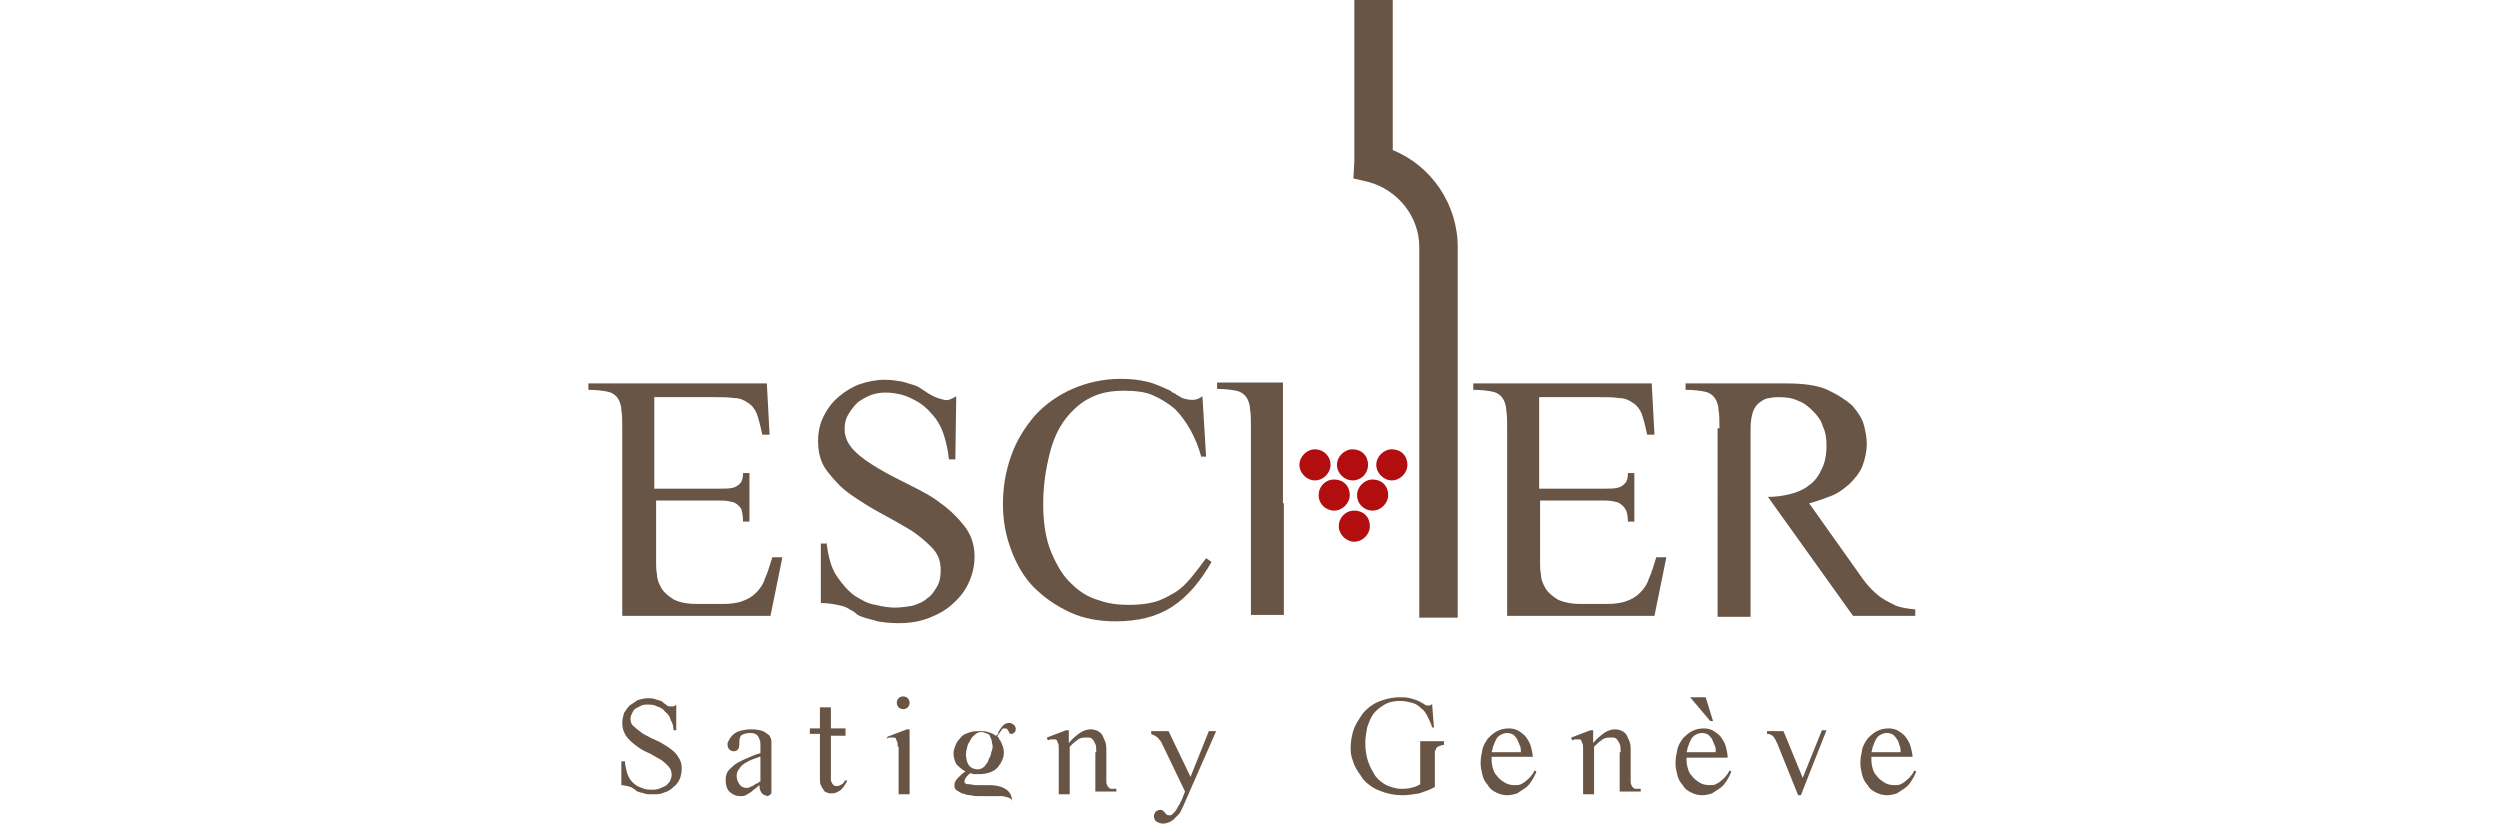 <svg version="1.1" xmlns="http://www.w3.org/2000/svg" xmlns:xlink="http://www.w3.org/1999/xlink" x="0px" y="0px"
	 viewBox="0 0 273.2 90.8" style="enable-background:new 0 0 273.2 90.8;" xml:space="preserve" width="273.2" height="90.8">
<path fill="#685546" d="M71.6,53.4h5.1h2c0.6,0,1,0,1.4-0.1c0.4-0.1,0.6-0.3,0.8-0.5c0.2-0.2,0.3-0.6,0.3-1.1h0.7V57h-0.7
	c0-0.6-0.1-1.1-0.2-1.4c-0.2-0.3-0.4-0.5-0.8-0.7c-0.4-0.1-0.8-0.2-1.4-0.2h-2h-5.1v6.8c0,0.4,0,0.8,0.1,1.3c0,0.5,0.2,1,0.5,1.5
	c0.3,0.5,0.7,0.8,1.3,1.2c0.6,0.3,1.4,0.5,2.5,0.5h2.9c0.8,0,1.6-0.1,2.1-0.3c0.6-0.2,1.1-0.5,1.5-0.9c0.4-0.4,0.8-0.9,1-1.6
	c0.3-0.6,0.5-1.4,0.8-2.3h1.1l-1.3,6.4H68V46.8c0-0.8,0-1.5-0.1-2c0-0.5-0.2-1-0.4-1.3c-0.2-0.3-0.6-0.6-1.1-0.7
	c-0.5-0.1-1.2-0.2-2.1-0.2v-0.7h19.5l0.3,5.6h-0.8c-0.2-1-0.4-1.7-0.6-2.3c-0.2-0.5-0.6-1-1-1.2c-0.4-0.3-0.9-0.5-1.5-0.5
	c-0.6-0.1-1.3-0.1-2.2-0.1h-6.5V53.4z"/>
	<path fill="#685546" d="M90.3,59.2c0.2,1.5,0.5,2.8,1.1,3.7c0.6,0.9,1.3,1.7,2,2.2c0.8,0.5,1.5,0.9,2.3,1
	c0.8,0.2,1.5,0.3,2.1,0.3c0.6,0,1.3-0.1,1.9-0.2c0.6-0.2,1.2-0.4,1.6-0.8c0.5-0.3,0.8-0.8,1.1-1.3c0.3-0.5,0.4-1.1,0.4-1.8
	c0-1-0.3-1.8-1-2.5c-0.7-0.7-1.5-1.4-2.5-2c-1-0.6-2.1-1.2-3.2-1.8c-1.1-0.6-2.2-1.3-3.2-2c-1-0.7-1.8-1.6-2.5-2.5
	c-0.7-0.9-1-2-1-3.3c0-1,0.2-1.9,0.6-2.7c0.4-0.8,0.9-1.5,1.6-2.1c0.7-0.6,1.5-1.1,2.3-1.4c0.9-0.3,1.8-0.5,2.8-0.5
	c0.7,0,1.3,0.1,1.9,0.2c0.6,0.2,1.1,0.3,1.6,0.5c0.2,0.1,0.5,0.3,0.8,0.5c0.3,0.2,0.6,0.4,1,0.6c0.4,0.2,0.8,0.3,1.2,0.4
	c0.4,0.1,0.8-0.1,1.3-0.4l-0.1,6.9h-0.7c-0.1-1-0.3-1.9-0.6-2.8c-0.3-0.9-0.8-1.7-1.4-2.3c-0.6-0.7-1.3-1.2-2.2-1.6
	c-0.8-0.4-1.8-0.6-2.8-0.6c-0.5,0-1.1,0.1-1.6,0.3c-0.5,0.2-1,0.5-1.4,0.8c-0.4,0.4-0.7,0.8-1,1.3c-0.3,0.5-0.4,1-0.4,1.6
	c0,0.9,0.4,1.7,1.1,2.4c0.7,0.7,1.6,1.3,2.6,1.9c1,0.6,2.2,1.2,3.4,1.8c1.2,0.6,2.4,1.2,3.4,2c1,0.7,1.9,1.6,2.6,2.5
	c0.7,0.9,1.1,2,1.1,3.3c0,1-0.2,1.9-0.6,2.8c-0.4,0.9-1,1.7-1.7,2.3c-0.7,0.7-1.6,1.2-2.6,1.6c-1,0.4-2.1,0.6-3.4,0.6
	c-0.9,0-1.7-0.1-2.3-0.2c-0.6-0.2-1.2-0.3-1.7-0.5c-0.3-0.1-0.5-0.2-0.7-0.4c-0.2-0.2-0.5-0.3-0.8-0.5c-0.3-0.2-0.7-0.3-1.2-0.4
	c-0.5-0.1-1.1-0.2-1.8-0.2v-6.5H90.3z"/>
	<path fill="#685546" d="M131.3,50c-0.3-1.1-0.7-2.1-1.2-3c-0.5-0.9-1.1-1.7-1.7-2.3c-0.7-0.6-1.5-1.1-2.4-1.5
	c-0.9-0.4-2-0.5-3.2-0.5c-1.3,0-2.5,0.2-3.5,0.7c-1.1,0.5-2,1.3-2.8,2.3c-0.8,1-1.4,2.3-1.8,3.9c-0.4,1.6-0.7,3.4-0.7,5.5
	c0,2.1,0.3,3.9,0.9,5.3c0.6,1.4,1.3,2.6,2.2,3.4c0.9,0.9,1.9,1.5,3,1.8c1.1,0.4,2.2,0.5,3.3,0.5c1,0,1.9-0.1,2.7-0.3
	c0.8-0.2,1.5-0.6,2.2-1c0.7-0.4,1.3-1,1.8-1.6c0.6-0.7,1.1-1.4,1.7-2.2l0.6,0.4c-1.2,2.1-2.6,3.8-4.3,4.9c-1.7,1.1-3.7,1.6-6.2,1.6
	c-1.8,0-3.5-0.3-5-1c-1.5-0.7-2.8-1.6-3.9-2.7c-1.1-1.1-1.9-2.5-2.5-4.1c-0.6-1.6-0.9-3.2-0.9-5c0-1.9,0.3-3.6,0.9-5.3
	c0.6-1.7,1.5-3.1,2.6-4.4c1.1-1.2,2.5-2.2,4.1-2.9c1.6-0.7,3.4-1.1,5.3-1.1c1,0,1.9,0.1,2.8,0.3c0.9,0.2,1.7,0.6,2.6,1
	c0.1,0.1,0.2,0.2,0.5,0.3c0.2,0.2,0.5,0.3,0.8,0.5c0.3,0.1,0.7,0.2,1.1,0.2c0.4,0,0.7-0.1,1.1-0.4l0.4,6.6H131.3z"/>
	<path fill="#685546" d="M168.3,53.4h5.1h2c0.6,0,1,0,1.4-0.1c0.4-0.1,0.6-0.3,0.8-0.5c0.2-0.2,0.3-0.6,0.3-1.1h0.7V57h-0.7
	c0-0.6-0.1-1.1-0.3-1.4c-0.2-0.3-0.4-0.5-0.8-0.7c-0.4-0.1-0.8-0.2-1.4-0.2h-2h-5.1v6.8c0,0.4,0,0.8,0.1,1.3c0,0.5,0.2,1,0.5,1.5
	c0.3,0.5,0.7,0.8,1.3,1.2c0.6,0.3,1.5,0.5,2.5,0.5h2.9c0.8,0,1.6-0.1,2.1-0.3c0.6-0.2,1.1-0.5,1.5-0.9c0.4-0.4,0.8-0.9,1-1.6
	c0.3-0.6,0.5-1.4,0.8-2.3h1.1l-1.3,6.4h-16.1V46.8c0-0.8,0-1.5-0.1-2c0-0.5-0.2-1-0.4-1.3c-0.2-0.3-0.6-0.6-1.1-0.7
	c-0.5-0.1-1.2-0.2-2.1-0.2v-0.7h19.5l0.3,5.6h-0.8c-0.2-1-0.4-1.7-0.6-2.3c-0.2-0.5-0.6-1-1-1.2c-0.4-0.3-0.9-0.5-1.5-0.5
	c-0.6-0.1-1.3-0.1-2.2-0.1h-6.5V53.4z"/>
	<path fill="#685546" d="M187.9,46.8c0-0.8,0-1.5-0.1-2c0-0.5-0.2-1-0.4-1.3c-0.2-0.3-0.6-0.6-1.1-0.7
	c-0.5-0.1-1.2-0.2-2.1-0.2v-0.7h11c1.9,0,3.4,0.2,4.5,0.7c1.1,0.5,2,1.1,2.7,1.7c0.6,0.7,1.1,1.4,1.3,2.2c0.2,0.8,0.3,1.4,0.3,2
	c0,0.9-0.2,1.7-0.5,2.5c-0.3,0.7-0.8,1.3-1.4,1.9c-0.6,0.5-1.2,1-2,1.3c-0.8,0.3-1.6,0.6-2.4,0.8l4.9,6.9c0.5,0.7,0.9,1.3,1.3,1.8
	c0.4,0.5,0.9,1,1.4,1.4c0.5,0.4,1.1,0.7,1.7,1c0.6,0.3,1.4,0.4,2.3,0.5v0.7h-6.8l-9.3-13c0.8,0,1.6-0.1,2.4-0.3
	c0.8-0.2,1.5-0.5,2-0.9c0.6-0.4,1.1-1,1.4-1.7c0.4-0.7,0.6-1.6,0.6-2.7c0-0.8-0.1-1.5-0.4-2.1c-0.2-0.7-0.6-1.2-1.1-1.7
	c-0.5-0.5-1-0.9-1.6-1.1c-0.6-0.3-1.3-0.4-2.1-0.4c-0.3,0-0.6,0-1,0.1c-0.4,0-0.7,0.2-1,0.4c-0.3,0.2-0.6,0.5-0.8,1
	c-0.2,0.5-0.3,1.2-0.3,2v20.5h-3.6V46.8z"/>
	<path fill="#B20E10" d="M147.5,54.1c0,0.9-0.8,1.7-1.7,1.7c-0.9,0-1.7-0.7-1.7-1.7c0-0.9,0.7-1.7,1.7-1.7
	C146.8,52.4,147.5,53.1,147.5,54.1"/>
	<path fill="#B20E10" d="M151.7,54.1c0,0.9-0.8,1.7-1.7,1.7c-0.9,0-1.7-0.7-1.7-1.7c0-0.9,0.8-1.7,1.7-1.7
	C151,52.4,151.7,53.1,151.7,54.1"/>
	<path fill="#B20E10" d="M145.4,50.8c0,0.9-0.8,1.7-1.7,1.7s-1.7-0.8-1.7-1.7c0-0.9,0.8-1.7,1.7-1.7S145.4,49.8,145.4,50.8"/>
	<path fill="#B20E10" d="M149.5,50.8c0,0.9-0.7,1.7-1.7,1.7c-0.9,0-1.7-0.8-1.7-1.7c0-0.9,0.8-1.7,1.7-1.7
	C148.8,49.1,149.5,49.8,149.5,50.8"/>
	<path fill="#B20E10" d="M153.8,50.8c0,0.9-0.8,1.7-1.7,1.7c-0.9,0-1.7-0.8-1.7-1.7c0-0.9,0.8-1.7,1.7-1.7
	C153.1,49.1,153.8,49.8,153.8,50.8"/>
	<path fill="#B20E10" d="M149.7,57.5c0,0.9-0.8,1.7-1.7,1.7c-0.9,0-1.7-0.8-1.7-1.7s0.7-1.7,1.7-1.7
	C149,55.8,149.7,56.5,149.7,57.5"/>
	<path fill="#685546" d="M159.3,67.5h-4.2V27c0-3.3-2.3-6.2-5.5-7.1l-1.7-0.4l0.1-1.9V0h4.2v16.4c4.2,1.7,7.1,5.9,7.1,10.6
	V67.5z"/>
	<path fill="#685546" d="M140.3,55v12.2h-3.6V46.7c0-0.8,0-1.5-0.1-2c0-0.5-0.2-1-0.4-1.3c-0.2-0.3-0.6-0.6-1.1-0.7
	c-0.5-0.1-1.2-0.2-2.1-0.2v-0.7h7.2v11.8V55z"/>
	<path fill="#685546" d="M68.3,83.4c0.1,0.6,0.2,1.1,0.4,1.5c0.2,0.4,0.5,0.7,0.8,0.9c0.3,0.2,0.6,0.3,0.9,0.4
	c0.3,0.1,0.6,0.1,0.8,0.1c0.3,0,0.5,0,0.8-0.1c0.2-0.1,0.5-0.2,0.7-0.3c0.2-0.1,0.3-0.3,0.5-0.5c0.1-0.2,0.2-0.5,0.2-0.7
	c0-0.4-0.1-0.7-0.4-1c-0.3-0.3-0.6-0.6-1-0.8c-0.4-0.2-0.8-0.5-1.3-0.7c-0.5-0.2-0.9-0.5-1.3-0.8c-0.4-0.3-0.7-0.6-1-1
	C68.1,79.9,68,79.5,68,79c0-0.4,0.1-0.7,0.2-1.1c0.2-0.3,0.4-0.6,0.6-0.8c0.3-0.2,0.6-0.4,0.9-0.6c0.4-0.1,0.7-0.2,1.1-0.2
	c0.3,0,0.5,0,0.8,0.1c0.2,0.1,0.4,0.1,0.6,0.2c0.1,0,0.2,0.1,0.3,0.2c0.1,0.1,0.3,0.2,0.4,0.3c0.1,0.1,0.3,0.1,0.5,0.1
	c0.2,0,0.3,0,0.5-0.2l0,2.8h-0.3c0-0.4-0.1-0.8-0.3-1.1c-0.1-0.4-0.3-0.7-0.6-0.9c-0.2-0.3-0.5-0.5-0.9-0.6
	c-0.3-0.2-0.7-0.2-1.1-0.2c-0.2,0-0.4,0-0.6,0.1c-0.2,0.1-0.4,0.2-0.6,0.3c-0.2,0.1-0.3,0.3-0.4,0.5c-0.1,0.2-0.2,0.4-0.2,0.6
	c0,0.4,0.1,0.7,0.4,0.9c0.3,0.3,0.6,0.5,1,0.8c0.4,0.2,0.9,0.5,1.4,0.7c0.5,0.2,0.9,0.5,1.4,0.8c0.4,0.3,0.8,0.6,1,1
	c0.3,0.4,0.4,0.8,0.4,1.3c0,0.4-0.1,0.8-0.2,1.1c-0.2,0.4-0.4,0.7-0.7,0.9c-0.3,0.3-0.6,0.5-1,0.6c-0.4,0.2-0.8,0.2-1.3,0.2
	c-0.4,0-0.7,0-0.9-0.1c-0.3-0.1-0.5-0.1-0.7-0.2c-0.1,0-0.2-0.1-0.3-0.2c-0.1-0.1-0.2-0.1-0.3-0.2c-0.1-0.1-0.3-0.1-0.5-0.2
	c-0.2,0-0.4-0.1-0.7-0.1v-2.6H68.3z"/>
	<path fill="#685546" d="M83.2,86.6C83,86.3,83,86.1,83,85.8c-0.2,0.1-0.3,0.3-0.5,0.4c-0.2,0.1-0.3,0.3-0.5,0.4
	c-0.2,0.1-0.3,0.2-0.5,0.3c-0.2,0.1-0.4,0.1-0.6,0.1c-0.5,0-0.9-0.2-1.2-0.5c-0.3-0.3-0.4-0.8-0.4-1.3c0-0.4,0.1-0.8,0.4-1.1
	c0.3-0.3,0.6-0.6,1-0.8c0.4-0.2,0.8-0.4,1.3-0.6c0.4-0.2,0.8-0.3,1.1-0.4c0-0.3,0-0.6,0-0.8c0-0.3,0-0.5-0.1-0.7
	c-0.1-0.2-0.1-0.3-0.3-0.5c-0.1-0.1-0.4-0.2-0.7-0.2c-0.4,0-0.7,0.1-0.9,0.2c-0.2,0.1-0.3,0.4-0.3,0.7c0,0.4,0,0.6-0.1,0.8
	c-0.1,0.2-0.3,0.3-0.5,0.3c-0.2,0-0.4-0.1-0.5-0.2c-0.1-0.1-0.2-0.3-0.2-0.5c0-0.1,0-0.3,0.1-0.4c0.1-0.2,0.2-0.4,0.4-0.6
	c0.2-0.2,0.4-0.4,0.8-0.5c0.3-0.1,0.8-0.2,1.3-0.2c0.6,0,1,0.1,1.3,0.2c0.3,0.2,0.5,0.3,0.7,0.5c0.1,0.2,0.2,0.4,0.2,0.6
	c0,0.2,0,0.4,0,0.5v5.2c-0.1,0.1-0.1,0.1-0.2,0.2c-0.1,0-0.1,0.1-0.2,0.1C83.5,86.9,83.3,86.8,83.2,86.6 M83,82.7
	c-0.3,0.1-0.5,0.2-0.8,0.3c-0.3,0.1-0.6,0.3-0.8,0.4c-0.3,0.2-0.5,0.4-0.6,0.6c-0.2,0.2-0.3,0.5-0.3,0.8c0,0.3,0.1,0.6,0.3,0.9
	c0.2,0.3,0.5,0.4,0.8,0.4c0.1,0,0.2,0,0.4-0.1c0.1-0.1,0.3-0.1,0.4-0.2c0.1-0.1,0.3-0.2,0.4-0.2c0.1-0.1,0.2-0.2,0.3-0.2V82.7z"/>
	<path fill="#685546" d="M92.4,79.8v0.6h-1.6v4.2c0,0.2,0,0.3,0,0.5c0,0.2,0,0.3,0.1,0.4c0,0.1,0.1,0.2,0.2,0.3
	c0.1,0.1,0.2,0.1,0.4,0.1c0.2,0,0.3-0.1,0.5-0.2c0.2-0.1,0.3-0.3,0.3-0.4h0.3c-0.1,0.2-0.2,0.4-0.3,0.5c-0.1,0.2-0.2,0.3-0.4,0.5
	c-0.1,0.1-0.3,0.2-0.5,0.3c-0.2,0.1-0.4,0.1-0.6,0.1c-0.1,0-0.3,0-0.4-0.1c-0.2,0-0.3-0.1-0.4-0.3c-0.1-0.1-0.2-0.3-0.3-0.5
	c-0.1-0.2-0.1-0.5-0.1-0.8v-4.8h-1.1v-0.6h1.1v-2.3h1.2v2.3H92.4z"/>
	<path fill="#685546" d="M98.1,81.6c0-0.3,0-0.5-0.1-0.6c0-0.1-0.1-0.2-0.1-0.3c-0.1-0.1-0.1-0.1-0.2-0.1c-0.1,0-0.1,0-0.2,0
	c-0.1,0-0.2,0-0.3,0c-0.1,0-0.2,0.1-0.3,0.1L97,80.5l2.1-0.8h0.3v7.1h-1.2V81.6z M98.2,76.3c0.1-0.1,0.3-0.2,0.5-0.2
	c0.2,0,0.4,0.1,0.5,0.2c0.1,0.1,0.2,0.3,0.2,0.5s-0.1,0.4-0.2,0.5c-0.1,0.1-0.3,0.2-0.5,0.2c-0.2,0-0.4-0.1-0.5-0.2
	C98.1,77.2,98,77,98,76.8S98.1,76.4,98.2,76.3"/>
	<path fill="#685546" d="M109,80.3c0.1-0.1,0.1-0.2,0.1-0.3c0.2-0.3,0.3-0.5,0.5-0.7c0.2-0.2,0.4-0.3,0.7-0.3
	c0.2,0,0.3,0.1,0.5,0.2c0.1,0.1,0.2,0.3,0.2,0.4c0,0.1,0,0.3-0.1,0.4c-0.1,0.1-0.2,0.2-0.4,0.2c-0.1,0-0.2,0-0.2-0.1
	c0-0.1,0-0.1-0.1-0.2c0-0.1-0.1-0.1-0.1-0.2c-0.1-0.1-0.2-0.1-0.4-0.1c-0.1,0-0.1,0-0.2,0.1c-0.1,0.1-0.1,0.2-0.2,0.3
	c-0.1,0.1-0.1,0.2-0.2,0.3c-0.1,0.1-0.1,0.2-0.1,0.2c0,0,0.1,0,0.1,0.1c0.1,0.1,0.1,0.1,0.1,0.2c0,0,0.1,0.1,0.1,0.1
	c0.1,0.2,0.2,0.4,0.3,0.7c0.1,0.3,0.1,0.5,0.1,0.7c0,0.3-0.1,0.6-0.2,0.8c-0.1,0.3-0.3,0.5-0.5,0.8c-0.2,0.2-0.5,0.4-0.8,0.5
	c-0.3,0.1-0.7,0.2-1.2,0.2c-0.2,0-0.3,0-0.5,0c-0.2,0-0.3-0.1-0.5-0.1c-0.1,0.1-0.2,0.2-0.4,0.4c-0.1,0.2-0.2,0.3-0.2,0.5
	c0,0.1,0,0.2,0.1,0.2c0.1,0.1,0.2,0.1,0.4,0.1c0.2,0,0.5,0.1,0.8,0.1c0.4,0,0.8,0,1.4,0c0.9,0,1.5,0.2,1.9,0.5
	c0.4,0.3,0.6,0.7,0.6,1.3c0-0.2-0.1-0.3-0.3-0.4c-0.2-0.1-0.4-0.1-0.7-0.2c-0.3,0-0.5,0-0.8,0c-0.3,0-0.5,0-0.7,0
	c-0.1,0-0.3,0-0.5,0c-0.2,0-0.5,0-0.7,0c-0.3,0-0.5,0-0.8-0.1c-0.2,0-0.4,0-0.6-0.1c-0.1,0-0.2-0.1-0.4-0.1
	c-0.2-0.1-0.3-0.2-0.5-0.3c-0.2-0.1-0.3-0.3-0.3-0.5c0-0.2,0-0.3,0.1-0.5c0.1-0.2,0.2-0.3,0.3-0.4c0.1-0.1,0.3-0.3,0.4-0.4
	c0.1-0.1,0.3-0.2,0.4-0.3c-0.4-0.2-0.7-0.5-1-0.8c-0.2-0.4-0.3-0.8-0.3-1.2c0-0.3,0.1-0.5,0.2-0.8c0.1-0.3,0.3-0.6,0.5-0.8
	c0.2-0.3,0.5-0.5,0.9-0.6c0.4-0.2,0.8-0.2,1.3-0.2c0.3,0,0.6,0,0.9,0.1c0.3,0.1,0.6,0.2,0.8,0.4L109,80.3z M107.7,80.1
	c-0.1,0-0.2-0.1-0.4-0.1c-0.2,0-0.3,0-0.5,0.1c-0.2,0.1-0.3,0.2-0.5,0.4c-0.2,0.2-0.3,0.5-0.5,0.8c-0.1,0.2-0.1,0.5-0.2,0.7
	c0,0.3-0.1,0.5,0,0.8c0,0.3,0.1,0.5,0.2,0.7c0.1,0.2,0.3,0.4,0.6,0.5c0.3,0.1,0.6,0.1,0.8,0c0.2-0.1,0.4-0.2,0.5-0.4
	c0.1-0.2,0.3-0.3,0.3-0.5c0.1-0.2,0.1-0.3,0.2-0.4c0.1-0.2,0.1-0.5,0.2-0.7c0.1-0.3,0.1-0.5,0-0.8c0-0.3-0.1-0.5-0.2-0.7
	C108.2,80.3,108,80.2,107.7,80.1L107.7,80.1z"/>
	<path fill="#685546" d="M119.8,82.2c0-0.4,0-0.7-0.1-0.9c-0.1-0.2-0.2-0.4-0.3-0.5c-0.1-0.1-0.2-0.2-0.4-0.2
	c-0.1,0-0.2,0-0.4,0c-0.4,0-0.7,0.1-0.9,0.3c-0.3,0.2-0.5,0.4-0.8,0.7v5.2h-1.2v-5c0-0.3,0-0.5-0.1-0.6c0-0.1-0.1-0.2-0.1-0.3
	c-0.1-0.1-0.1-0.1-0.2-0.1c-0.1,0-0.1,0-0.2,0c-0.1,0-0.2,0-0.3,0c-0.1,0-0.2,0.1-0.3,0.1l-0.1-0.3l2.1-0.8h0.3v1.4
	c0.4-0.5,0.8-0.8,1.2-1.1c0.3-0.2,0.7-0.4,1.2-0.4c0.3,0,0.6,0.1,0.8,0.2c0.2,0.1,0.4,0.3,0.5,0.5c0.1,0.2,0.2,0.5,0.3,0.7
	c0.1,0.3,0.1,0.6,0.1,0.8v3.4c0,0.2,0,0.4,0.1,0.5c0,0.1,0.1,0.2,0.2,0.3c0.1,0.1,0.2,0.1,0.3,0.1c0.1,0,0.3,0,0.5,0v0.3h-2.3V82.2z
	"/>
	<path fill="#685546" d="M129.3,88.1c-0.2,0.4-0.3,0.7-0.5,0.9c-0.2,0.2-0.4,0.4-0.6,0.6c-0.2,0.1-0.4,0.3-0.6,0.3
	c-0.2,0.1-0.4,0.1-0.5,0.1c-0.3,0-0.5-0.1-0.7-0.2c-0.2-0.1-0.3-0.4-0.3-0.6c0-0.2,0.1-0.4,0.2-0.5c0.1-0.1,0.3-0.2,0.5-0.2
	c0.1,0,0.2,0,0.3,0.1s0.1,0.1,0.2,0.2c0.1,0.1,0.1,0.2,0.2,0.2c0.1,0.1,0.1,0.1,0.3,0.1c0.2,0,0.3-0.1,0.4-0.2
	c0.1-0.1,0.3-0.3,0.4-0.5c0.1-0.2,0.2-0.4,0.3-0.5c0.1-0.2,0.1-0.3,0.2-0.4l0.4-1l-2.4-5c-0.1-0.1-0.1-0.3-0.2-0.4
	c-0.1-0.1-0.2-0.3-0.3-0.4c-0.1-0.1-0.2-0.2-0.4-0.3c-0.1-0.1-0.3-0.1-0.4-0.2v-0.3h1.9l2.4,5l2-5h0.8L129.3,88.1z"/>
	<path fill="#685546" d="M158,81.4c-0.2,0-0.4,0-0.6,0.1c-0.1,0-0.3,0.1-0.4,0.2c-0.1,0.1-0.1,0.3-0.2,0.4c0,0.2,0,0.4,0,0.7
	V86c-0.5,0.3-1.1,0.5-1.7,0.7c-0.6,0.1-1.2,0.2-1.8,0.2c-0.7,0-1.4-0.1-2-0.3c-0.6-0.2-1.1-0.4-1.5-0.7c-0.4-0.3-0.8-0.6-1-1
	c-0.3-0.4-0.5-0.7-0.7-1.1c-0.2-0.4-0.3-0.8-0.4-1.1c-0.1-0.4-0.1-0.7-0.1-1c0-0.6,0.1-1.2,0.3-1.9c0.2-0.6,0.6-1.2,1-1.8
	c0.4-0.5,1-1,1.7-1.3c0.7-0.3,1.5-0.5,2.4-0.5c0.4,0,0.7,0,1.1,0.1c0.4,0.1,0.7,0.2,1.1,0.4c0,0,0.1,0.1,0.2,0.1
	c0.1,0.1,0.2,0.1,0.3,0.2c0.1,0.1,0.3,0.1,0.4,0.1c0.1,0,0.3,0,0.4-0.2l0.2,2.6h-0.2c-0.1-0.4-0.3-0.8-0.5-1.2
	c-0.2-0.4-0.4-0.7-0.7-0.9c-0.3-0.3-0.6-0.5-1-0.6c-0.4-0.1-0.8-0.2-1.3-0.2c-0.6,0-1.2,0.1-1.7,0.4c-0.5,0.3-0.9,0.6-1.2,1
	c-0.3,0.4-0.5,0.9-0.7,1.5c-0.1,0.6-0.2,1.1-0.2,1.7c0,0.7,0.1,1.4,0.3,2c0.2,0.6,0.5,1.1,0.8,1.6c0.3,0.4,0.8,0.8,1.2,1
	c0.5,0.2,1,0.4,1.6,0.4c0.3,0,0.7,0,1.1-0.1c0.4-0.1,0.7-0.2,1-0.4v-4.7h2.6V81.4z"/>
	<path fill="#685546" d="M163,82.7c0,0.4,0,0.7,0.1,1.1c0.1,0.4,0.2,0.7,0.5,1c0.2,0.3,0.5,0.5,0.8,0.7
	c0.3,0.2,0.7,0.3,1.1,0.3c0.3,0,0.5,0,0.7-0.1c0.2-0.1,0.4-0.2,0.6-0.4c0.2-0.2,0.4-0.3,0.5-0.5c0.2-0.2,0.3-0.4,0.4-0.6l0.2,0.1
	c-0.1,0.3-0.3,0.7-0.5,1c-0.2,0.3-0.4,0.6-0.7,0.8c-0.3,0.2-0.6,0.4-0.9,0.6c-0.3,0.1-0.7,0.2-1.1,0.2c-0.4,0-0.8-0.1-1.2-0.3
	c-0.4-0.2-0.7-0.4-0.9-0.8c-0.3-0.3-0.5-0.7-0.6-1.1c-0.1-0.4-0.2-0.9-0.2-1.3c0-0.5,0.1-1,0.2-1.5c0.1-0.5,0.4-0.9,0.6-1.2
	c0.3-0.3,0.6-0.6,1-0.8c0.4-0.2,0.8-0.3,1.3-0.3c0.4,0,0.8,0.1,1.1,0.3c0.3,0.2,0.6,0.4,0.8,0.7c0.2,0.3,0.4,0.6,0.5,1
	c0.1,0.4,0.2,0.8,0.2,1.1H163z M166.2,82.2c0-0.2,0-0.5-0.1-0.7c-0.1-0.2-0.2-0.5-0.3-0.7c-0.1-0.2-0.3-0.4-0.4-0.5
	c-0.2-0.1-0.4-0.2-0.7-0.2c-0.3,0-0.5,0.1-0.7,0.2c-0.2,0.1-0.4,0.3-0.5,0.5c-0.1,0.2-0.2,0.4-0.3,0.7c-0.1,0.2-0.1,0.5-0.2,0.7
	H166.2z"/>
	<path fill="#685546" d="M177.1,82.2c0-0.4,0-0.7-0.1-0.9c-0.1-0.2-0.2-0.4-0.3-0.5c-0.1-0.1-0.2-0.2-0.4-0.2
	c-0.1,0-0.2,0-0.4,0c-0.4,0-0.7,0.1-0.9,0.3c-0.3,0.2-0.5,0.4-0.8,0.7v5.2h-1.2v-5c0-0.3,0-0.5-0.1-0.6c0-0.1-0.1-0.2-0.1-0.3
	c-0.1-0.1-0.1-0.1-0.2-0.1c-0.1,0-0.1,0-0.2,0c-0.1,0-0.2,0-0.3,0c-0.1,0-0.2,0.1-0.3,0.1l-0.1-0.3l2.1-0.8h0.3v1.4
	c0.4-0.5,0.8-0.8,1.2-1.1c0.3-0.2,0.7-0.4,1.2-0.4c0.3,0,0.6,0.1,0.8,0.2c0.2,0.1,0.4,0.3,0.5,0.5c0.1,0.2,0.2,0.5,0.3,0.7
	c0.1,0.3,0.1,0.6,0.1,0.8v3.4c0,0.2,0,0.4,0.1,0.5c0,0.1,0.1,0.2,0.2,0.3c0.1,0.1,0.2,0.1,0.3,0.1c0.1,0,0.3,0,0.5,0v0.3h-2.3V82.2z
	"/>
	<path fill="#685546" d="M184.3,82.7c0,0.4,0,0.7,0.1,1.1c0.1,0.4,0.2,0.7,0.5,1c0.2,0.3,0.5,0.5,0.8,0.7
	c0.3,0.2,0.7,0.3,1.1,0.3c0.3,0,0.5,0,0.7-0.1c0.2-0.1,0.4-0.2,0.6-0.4c0.2-0.2,0.4-0.3,0.5-0.5c0.2-0.2,0.3-0.4,0.4-0.6l0.2,0.1
	c-0.1,0.3-0.3,0.7-0.5,1c-0.2,0.3-0.4,0.6-0.7,0.8c-0.3,0.2-0.6,0.4-0.9,0.6c-0.3,0.1-0.7,0.2-1.1,0.2c-0.4,0-0.8-0.1-1.2-0.3
	c-0.4-0.2-0.7-0.4-0.9-0.8c-0.3-0.3-0.5-0.7-0.6-1.1c-0.1-0.4-0.2-0.8-0.2-1.3c0-0.5,0.1-1,0.2-1.5c0.1-0.5,0.4-0.9,0.6-1.2
	c0.3-0.3,0.6-0.6,1-0.8c0.4-0.2,0.8-0.3,1.3-0.3c0.4,0,0.8,0.1,1.1,0.3c0.3,0.2,0.6,0.4,0.8,0.7c0.2,0.3,0.4,0.6,0.5,1
	c0.1,0.4,0.2,0.8,0.2,1.2H184.3z M187.5,82.2c0-0.2,0-0.5-0.1-0.7c-0.1-0.2-0.2-0.5-0.3-0.7c-0.1-0.2-0.3-0.4-0.4-0.5
	c-0.2-0.1-0.4-0.2-0.7-0.2c-0.3,0-0.5,0.1-0.7,0.2c-0.2,0.1-0.4,0.3-0.5,0.5c-0.1,0.2-0.2,0.4-0.3,0.7c-0.1,0.2-0.1,0.5-0.2,0.7
	H187.5z M184.7,76.2h1.7l0.8,2.6h-0.3L184.7,76.2z"/>
	<path fill="#685546" d="M196.8,86.9h-0.3l-2.3-5.7c-0.1-0.1-0.1-0.3-0.2-0.4c-0.1-0.1-0.1-0.2-0.2-0.3
	c-0.1-0.1-0.2-0.2-0.3-0.2c-0.1-0.1-0.2-0.1-0.4-0.1v-0.3h1.8L197,85l2.1-5.2h0.5L196.8,86.9z"/>
	<path fill="#685546" d="M204.5,82.7c0,0.4,0,0.7,0.1,1.1c0.1,0.4,0.2,0.7,0.5,1c0.2,0.3,0.5,0.5,0.8,0.7
	c0.3,0.2,0.7,0.3,1.1,0.3c0.3,0,0.5,0,0.7-0.1c0.2-0.1,0.4-0.2,0.6-0.4c0.2-0.2,0.4-0.3,0.5-0.5c0.2-0.2,0.3-0.4,0.4-0.6l0.2,0.1
	c-0.1,0.3-0.3,0.7-0.5,1c-0.2,0.3-0.4,0.6-0.7,0.8c-0.3,0.2-0.6,0.4-0.9,0.6c-0.3,0.1-0.7,0.2-1.1,0.2c-0.4,0-0.8-0.1-1.2-0.3
	c-0.4-0.2-0.7-0.4-0.9-0.8c-0.3-0.3-0.5-0.7-0.6-1.1c-0.1-0.4-0.2-0.9-0.2-1.3c0-0.5,0.1-1,0.2-1.5c0.1-0.5,0.4-0.9,0.6-1.2
	c0.3-0.3,0.6-0.6,1-0.8c0.4-0.2,0.8-0.3,1.3-0.3c0.4,0,0.8,0.1,1.1,0.3c0.3,0.2,0.6,0.4,0.8,0.7c0.2,0.3,0.4,0.6,0.5,1
	c0.1,0.4,0.2,0.8,0.2,1.1H204.5z M207.7,82.2c0-0.2,0-0.5-0.1-0.7c-0.1-0.2-0.1-0.5-0.3-0.7c-0.1-0.2-0.3-0.4-0.4-0.5
	c-0.2-0.1-0.4-0.2-0.7-0.2c-0.3,0-0.5,0.1-0.7,0.2c-0.2,0.1-0.4,0.3-0.5,0.5c-0.1,0.2-0.2,0.4-0.3,0.7c-0.1,0.2-0.1,0.5-0.2,0.7
	H207.7z"/>
</svg>
